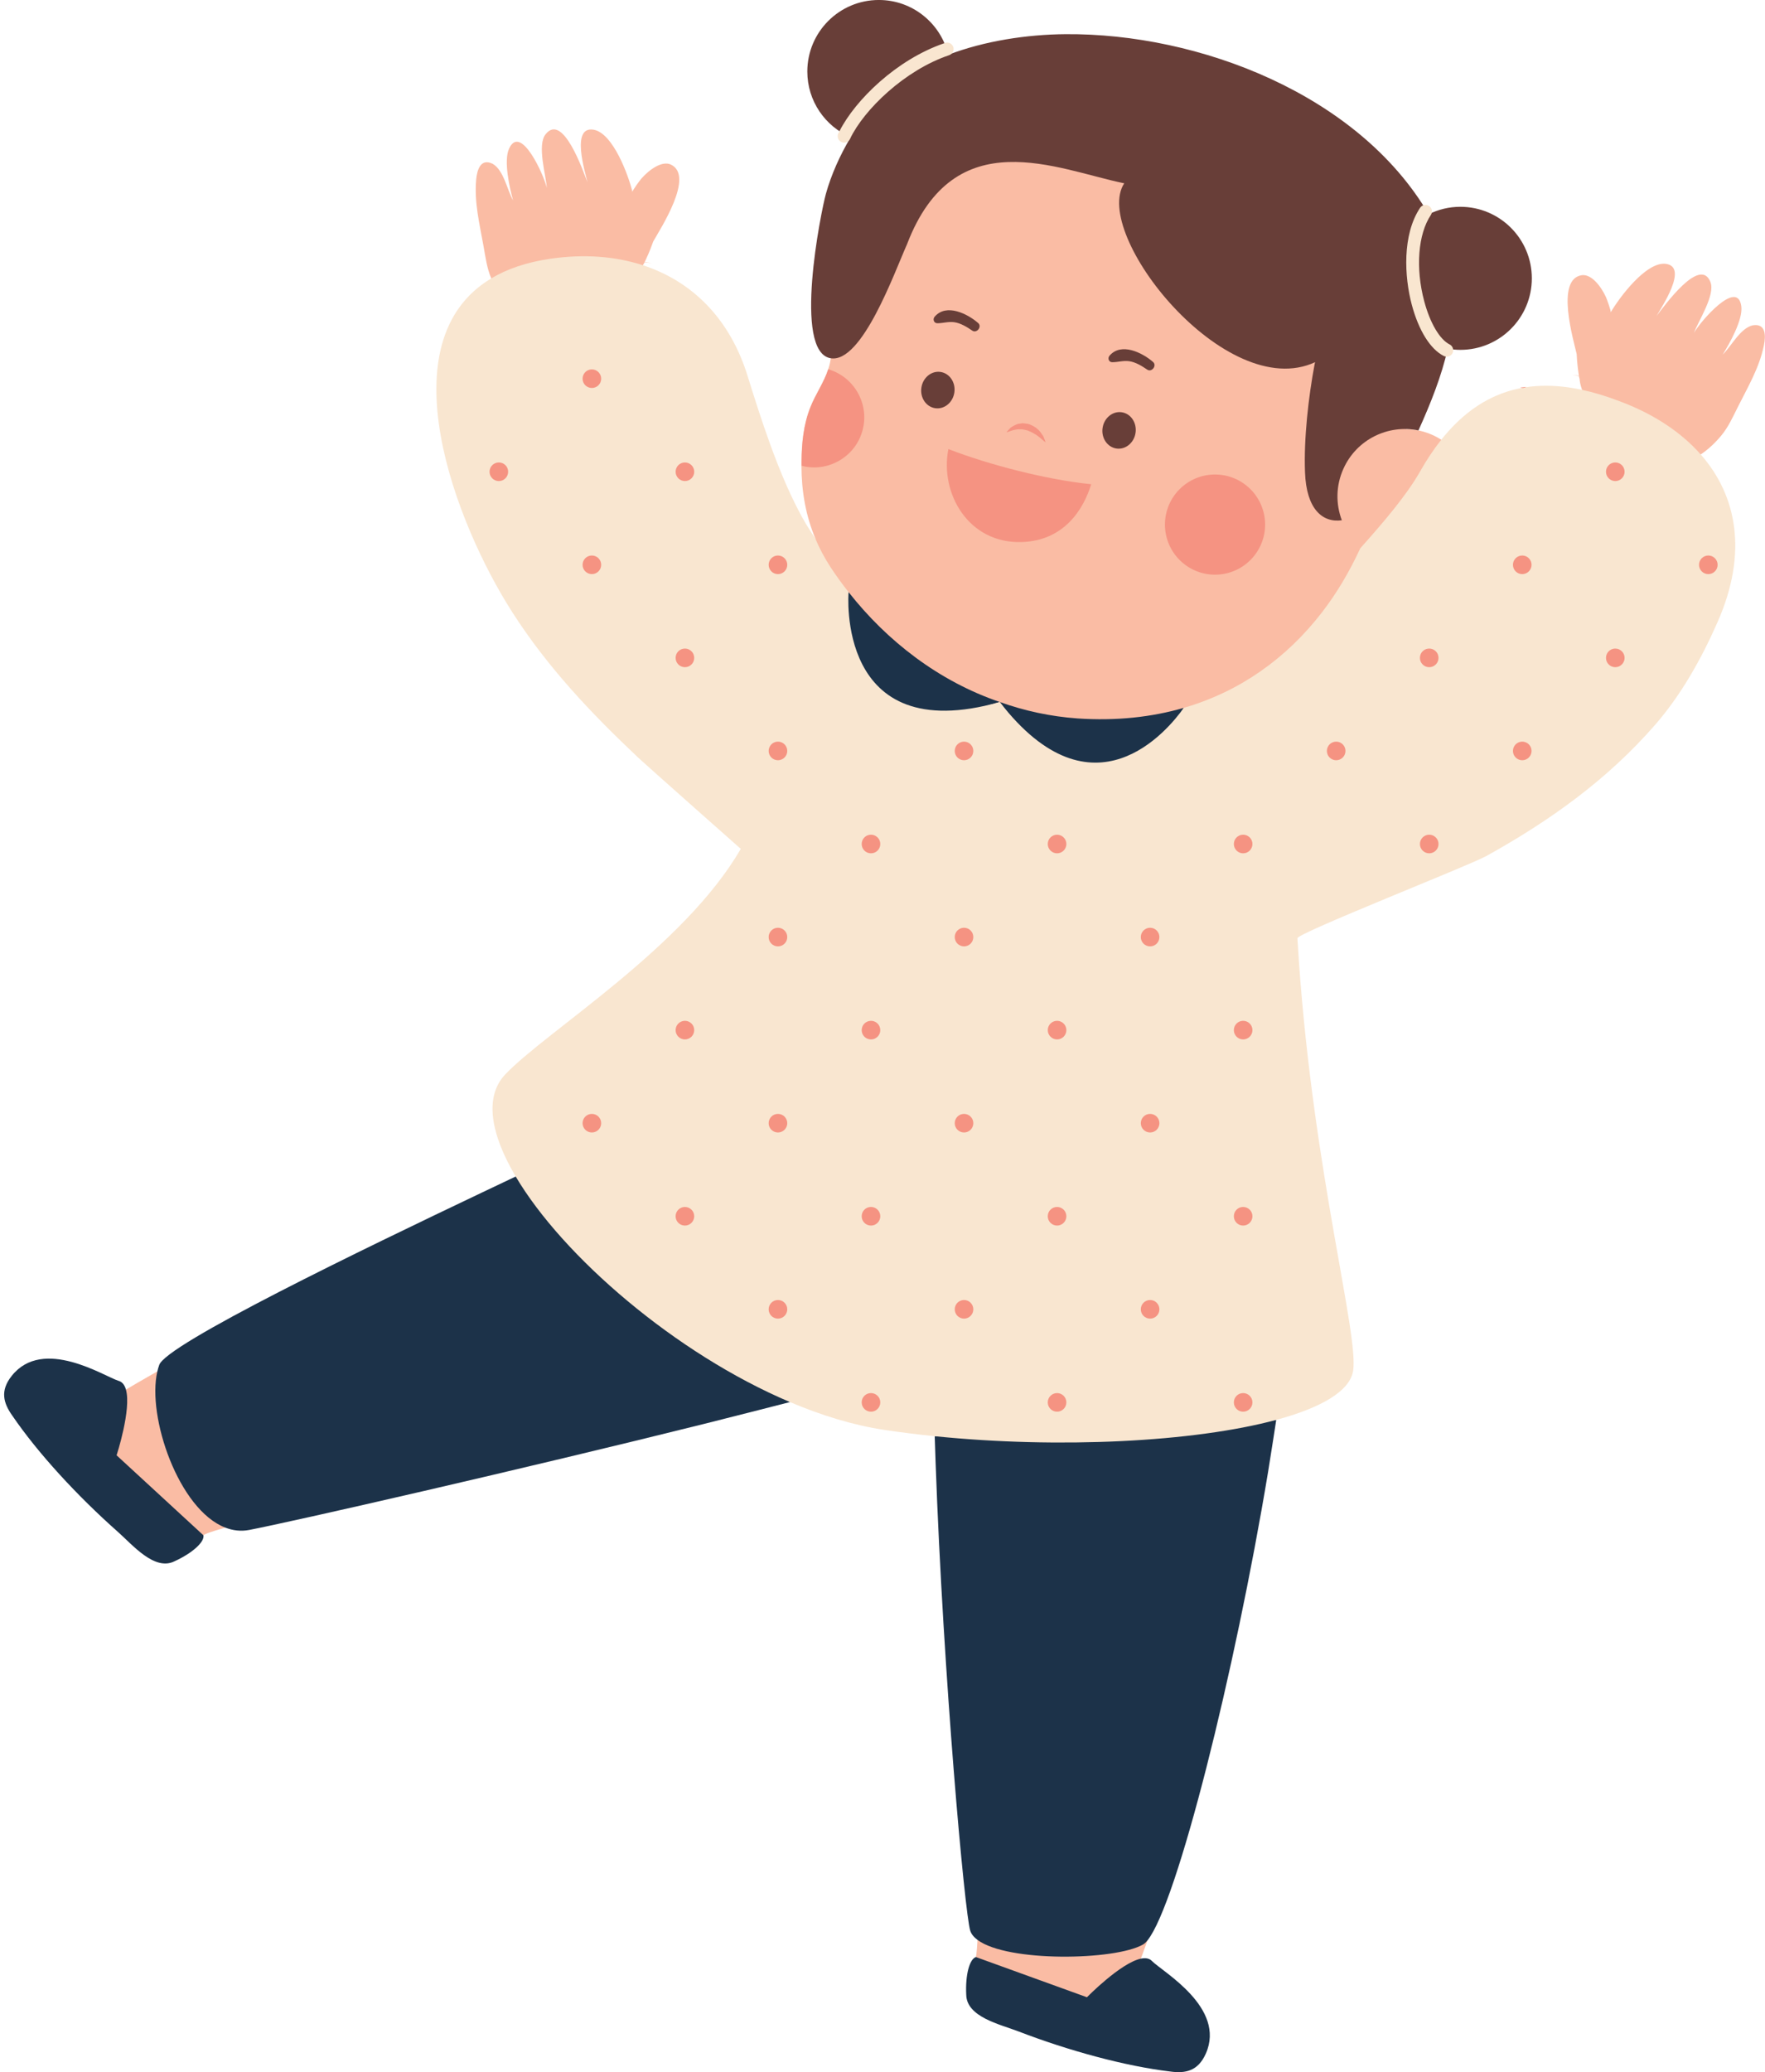 <?xml version="1.0" encoding="UTF-8"?><svg xmlns="http://www.w3.org/2000/svg" xmlns:xlink="http://www.w3.org/1999/xlink" height="500.0" preserveAspectRatio="xMidYMid meet" version="1.0" viewBox="-1.0 -0.0 426.0 500.0" width="426.0" zoomAndPan="magnify"><defs><clipPath id="a"><path d="M 2 1 L 424.969 1 L 424.969 498 L 2 498 Z M 2 1"/></clipPath><clipPath id="b"><path d="M 232 472 L 292 472 L 292 499.988 L 232 499.988 Z M 232 472"/></clipPath></defs><g><g clip-path="url(#a)" id="change1_1"><path d="M 422.031 78.496 C 419.02 79.195 416.863 83.566 414.805 85.543 C 416.457 82.871 419.699 77.141 419.281 73.914 C 418.379 67.074 409.227 77.77 407.836 80.352 C 408.891 77.465 413.121 71.094 411.805 67.988 C 409.285 61.797 400.68 73.863 398.812 76.254 C 400.008 74.148 406.625 64.352 401.027 63.66 C 396.297 63.098 389.793 71.863 387.762 75.363 C 387.895 75.137 386.836 72.172 386.617 71.691 C 385.395 69.031 383.066 66.055 380.75 66.406 C 374.402 67.379 378.77 81.996 379.539 85.402 C 379.645 87.691 379.93 89.684 380.086 90.668 L 378.398 90.441 L 380.098 90.754 C 380.156 91.113 380.195 91.32 380.195 91.32 L 380.234 91.234 C 380.309 92.859 380.953 94.621 381.898 96.34 L 380.43 96.023 C 377.539 95.398 374.754 95.082 372.141 95.082 C 362.777 95.082 355.035 99.074 348.48 107.289 C 345.719 104.988 342.184 103.59 338.32 103.531 L 338.355 101.531 C 338.738 101.535 339.121 101.559 339.504 101.59 L 339.355 103.426 L 339.535 103.031 C 341.691 98.254 344.375 91.945 346.027 85.539 L 346.473 83.809 L 347.676 83.977 L 347.461 82.094 L 349.93 82.34 C 350.441 82.391 350.957 82.414 351.461 82.414 C 359.875 82.414 366.723 75.57 366.723 67.156 C 366.723 58.738 359.875 51.895 351.461 51.895 C 349.355 51.895 347.309 52.32 345.371 53.164 L 341.781 54.73 L 342.445 51.703 L 341.691 51.988 L 340.816 50.617 C 322.996 22.727 285.871 10.238 256.984 10.238 L 256.184 10.242 C 246.777 10.316 237.262 11.934 229.391 14.793 L 227.273 11.52 C 227.137 11.66 227.137 11.852 227.18 11.973 C 227.238 12.148 227.406 12.266 227.605 12.266 C 227.656 12.266 227.711 12.258 227.742 12.246 L 225.859 12.902 L 225.121 11.199 C 222.699 5.605 217.203 1.992 211.113 1.992 C 202.699 1.992 195.855 8.84 195.855 17.254 C 195.855 22.387 198.418 27.145 202.711 29.984 L 204.195 30.969 L 203.262 32.805 C 203.219 32.883 203.176 32.961 203.137 33.039 C 203.188 32.938 203.195 32.812 203.156 32.703 C 203.117 32.594 203.031 32.504 202.926 32.453 C 202.887 32.434 202.824 32.41 202.738 32.41 C 202.617 32.41 202.504 32.453 202.43 32.527 L 205.555 34.965 C 203.223 38.992 201.395 43.242 200.273 47.246 C 198.988 51.859 194.254 76.875 198.441 83.406 C 198.922 84.16 199.379 84.371 199.707 84.445 L 199.781 84.457 C 199.688 85.125 199.59 85.789 199.512 86.457 C 199.387 87.359 199.199 88.266 198.887 89.105 C 197.859 92.289 195.832 95.094 194.613 98.184 C 192.93 102.359 192.492 106.914 192.434 111.375 L 192.434 112.371 C 192.453 118.637 193.496 124.5 195.844 130.062 L 194.109 131.004 C 192.379 128.484 190.961 126.105 189.785 123.762 C 184.75 114.051 180.84 101.988 177.566 91.438 C 173.625 78.574 165.324 69.742 153.57 65.898 L 153.223 65.785 C 153.699 65.09 154.078 64.375 154.332 63.652 L 154.344 63.746 C 154.344 63.746 154.434 63.574 154.578 63.27 L 156.328 63.504 L 154.617 63.195 C 155.039 62.32 155.895 60.473 156.664 58.262 C 158.371 55.219 166.727 42.453 160.922 39.711 C 158.801 38.711 155.723 40.902 153.793 43.102 C 153.441 43.5 151.582 46.043 151.645 46.297 C 150.699 42.359 146.965 32.105 142.27 31.297 C 136.711 30.359 140.258 41.637 140.801 43.996 C 139.691 41.176 134.887 27.156 130.707 32.371 C 128.555 34.969 130.793 42.285 130.98 45.352 C 130.387 42.48 124.664 29.617 121.848 35.918 C 120.527 38.891 122 45.309 122.824 48.34 C 121.41 45.855 120.594 41.051 117.902 39.52 C 114.949 38.078 114.125 41.121 113.926 43.371 C 113.438 48.84 114.762 54.105 115.711 59.426 C 116.195 62.141 116.508 64.695 117.605 67.254 C 117.855 67.84 118.133 68.422 118.43 68.992 C 112.695 72.477 108.949 77.777 107.305 84.77 C 103.129 102.52 113.203 129.289 124.332 146.652 C 131.984 158.586 141.191 168.535 149.777 176.91 C 150.5 177.883 151.23 178.836 151.973 179.77 L 152.5 179.543 C 153.16 180.176 153.816 180.797 154.469 181.406 C 156.074 182.922 175.066 199.742 178.543 202.82 L 181.254 202.82 L 179.52 205.82 C 169.82 222.598 150.781 237.535 136.883 248.441 C 130.699 253.297 125.359 257.484 122.387 260.621 C 116.832 266.484 121.754 277.07 125.18 282.859 L 126.297 284.746 L 123.281 286.176 C 104.148 295.262 47.66 322.082 40.031 329.203 C 33.363 332.906 29.391 335.301 29.391 335.301 C 28.816 335.129 27.809 335.004 26.555 334.922 C 25.906 334.676 25.117 334.309 24.094 333.824 C 20.906 332.328 15.574 329.82 10.828 329.82 C 7.645 329.82 5.215 330.926 3.398 333.207 C 1.473 335.621 1.523 337.512 3.625 340.461 C 9.535 349.129 18.707 359.215 28.781 368.133 C 29.355 368.641 29.977 369.23 30.633 369.855 C 33.02 372.133 36.285 375.25 38.867 375.25 C 39.336 375.25 39.773 375.148 40.258 374.906 C 41.758 374.227 42.922 373.531 43.809 372.902 C 45.027 372.34 46.852 371.77 48.098 370.449 C 48.543 369.977 52.246 368.852 58.152 367.281 C 58.352 367.258 58.551 367.234 58.75 367.195 C 71.066 364.844 145.398 347.762 189.152 336.363 L 189.809 336.191 L 190.438 336.457 C 198.27 339.777 205.777 341.992 212.75 343.039 C 216.594 343.617 220.645 344.125 224.797 344.547 L 226.539 344.727 L 226.594 346.477 C 228.281 401.078 233.801 461.102 235.074 465.238 C 235.078 465.258 235.09 465.273 235.094 465.289 C 234.891 469.258 234.707 471.734 234.539 472.215 C 233.941 473.934 234.285 475.824 234.344 477.164 C 234.191 478.254 234.117 479.621 234.203 481.289 C 234.262 484.406 239.176 486.086 243.121 487.438 C 243.977 487.73 244.785 488.008 245.504 488.281 C 258.059 493.109 271.238 496.594 281.695 497.848 C 282.352 497.941 282.926 497.984 283.449 497.984 C 285.422 497.984 286.984 497.426 288.199 494.699 C 291.645 486.953 282.84 480.234 278.109 476.625 C 277.219 475.945 276.531 475.418 275.992 474.934 C 275.344 473.863 274.77 473.031 274.355 472.602 C 274.355 472.602 283.453 448.867 289.754 419.934 C 295.508 396.453 301.281 367.828 305.047 342.309 L 305.238 341.012 L 306.504 340.668 C 316.801 337.891 323.035 334.152 323.613 330.414 C 324.133 327.031 322.43 317.41 320.273 305.227 C 317.047 286.98 312.625 261.996 310.531 232.496 C 310.363 230.117 310.145 226.508 310.145 226.508 C 310.02 224.477 310.016 224.352 338.527 212.566 C 347.051 209.047 355.102 205.719 356.742 204.809 C 373.859 195.328 386.613 185.434 396.879 173.676 C 402.441 167.301 407.301 159.316 411.73 149.258 C 418.23 134.5 416.969 121.324 408.105 111.129 C 408.141 110.902 408.184 110.676 408.219 110.445 C 410.582 109.105 412.668 107.238 414.402 105.156 C 416.18 103.016 417.211 100.656 418.449 98.195 C 420.879 93.363 423.648 88.695 424.738 83.316 C 425.195 81.109 425.277 77.953 422.031 78.496" fill="#fabca4"/></g><g clip-path="url(#b)" id="change2_1"><path d="M 277.074 473.211 C 276.426 472.512 275.477 472.375 274.363 472.605 C 269.461 473.633 261.344 481.918 261.344 481.918 L 234.547 472.219 C 233.023 472.684 231.961 476.477 232.211 481.332 C 232.312 486.695 240.391 488.461 244.793 490.152 C 257.008 494.852 270.582 498.535 281.426 499.836 C 285.141 500.355 288.16 499.727 290.035 495.52 C 294.961 484.445 279.641 475.793 277.074 473.211" fill="#1c3249"/></g><g id="change2_2"><path d="M 48.102 370.457 L 27.141 351.152 C 27.141 351.152 30.75 340.129 29.398 335.305 C 29.09 334.211 28.531 333.434 27.609 333.18 C 24.137 332.094 9.395 322.488 1.84 331.969 C -1.031 335.57 -0.195 338.539 1.98 341.594 C 8.133 350.617 17.664 360.965 27.465 369.637 C 30.996 372.762 36.285 379.113 41.094 376.734 C 45.52 374.719 48.395 372.023 48.102 370.457" fill="#1c3249"/></g><g id="change2_3"><path d="M 224.602 346.543 C 224.602 346.543 224.738 350.793 224.816 352.93 C 226.684 404.762 231.832 461.48 233.168 465.832 C 233.426 466.676 234.055 467.426 234.945 468.09 C 242.211 473.5 268.113 473.059 274.875 469.195 C 275.223 468.996 275.594 468.645 275.984 468.16 C 283.121 459.242 297.039 403.52 305.055 355.215 C 305.762 350.941 307.031 342.605 307.031 342.605 L 224.602 346.543" fill="#1c3249"/></g><g id="change2_4"><path d="M 115.43 287.699 C 86.941 301.254 38.832 324.441 37.418 329.395 C 37.242 329.871 37.102 330.387 36.977 330.922 C 34.434 341.832 42.113 364.262 53.379 368.598 C 55.215 369.305 57.137 369.547 59.133 369.164 C 69.266 367.23 125.148 354.492 169.316 343.48 C 176.488 341.691 189.66 338.305 189.66 338.305 L 123.465 283.883 C 123.465 283.883 118.336 286.316 115.43 287.699" fill="#1c3249"/></g><g id="change2_5"><path d="M 240.281 169.379 C 225.633 164.383 213.141 154.738 203.82 142.887 L 203.812 142.883 C 203.812 142.883 190.141 166.469 196.312 174.922 C 201.113 181.496 222.914 174.316 240.301 169.395 L 240.281 169.379" fill="#1c3249"/></g><g id="change2_6"><path d="M 263.309 195.168 C 274.461 195.234 282.398 174.078 284.715 170.801 C 276.941 173.055 268.375 173.984 259.055 173.352 C 252.512 172.883 246.246 171.512 240.32 169.395 L 240.301 169.395 C 248.742 180.309 256.617 195.125 263.309 195.168" fill="#1c3249"/></g><g id="change3_1"><path d="M 265.117 103.27 C 265.469 100.852 267.539 99.152 269.734 99.473 C 271.934 99.793 273.43 102.012 273.078 104.43 C 272.727 106.844 270.66 108.543 268.461 108.223 C 266.266 107.902 264.766 105.684 265.117 103.27" fill="#683e38"/></g><g id="change3_2"><path d="M 221.383 93.543 C 221.734 91.125 223.805 89.426 226 89.746 C 228.199 90.066 229.695 92.285 229.344 94.699 C 228.992 97.117 226.926 98.816 224.727 98.496 C 222.527 98.176 221.031 95.957 221.383 93.543" fill="#683e38"/></g><g id="change3_3"><path d="M 224.582 76.422 C 224.074 77.012 224.383 77.996 225.234 77.996 C 226.617 77.996 227.906 77.547 229.312 77.746 C 230.895 77.973 232.367 78.895 233.664 79.773 C 234.766 80.516 236.082 78.809 235.082 77.938 C 232.531 75.715 227.402 73.133 224.582 76.422" fill="#683e38"/></g><g id="change3_4"><path d="M 266.797 85.824 C 266.289 86.414 266.598 87.402 267.449 87.398 C 268.836 87.398 270.121 86.953 271.531 87.152 C 273.109 87.379 274.586 88.301 275.883 89.18 C 276.98 89.922 278.301 88.215 277.301 87.34 C 274.75 85.117 269.621 82.535 266.797 85.824" fill="#683e38"/></g><g id="change3_5"><path d="M 351.465 49.898 C 348.715 49.898 346.129 50.555 343.824 51.695 C 326.852 22.754 288.309 7.992 256.172 8.246 C 246.801 8.32 236.695 9.867 227.883 13.211 C 226.055 5.633 219.254 -0.004 211.117 -0.004 C 201.586 -0.004 193.855 7.727 193.855 17.258 C 193.855 24.379 198.168 30.488 204.32 33.125 C 201.703 37.477 199.605 42.234 198.352 46.715 C 197.148 51.023 190.301 84.98 199.504 86.445 C 207.059 87.648 214.836 65.836 217.926 58.914 C 229.395 28.969 254.133 40.918 270.344 44.23 C 262.367 56.418 294.824 97.375 316.406 87.395 L 316.281 87.957 C 314.816 95.754 313.664 105.859 313.977 113.934 C 314.285 122.824 318.184 126.191 322.863 125.535 C 321.398 121.641 321.398 117.211 323.238 113.125 C 326.418 106.012 334.059 102.332 341.359 103.859 C 344.309 97.32 346.93 90.77 348.426 84.137 C 349.414 84.312 350.426 84.418 351.465 84.418 C 360.996 84.418 368.723 76.691 368.723 67.156 C 368.723 57.625 360.996 49.898 351.465 49.898" fill="#683e38"/></g><g id="change4_1"><path d="M 240.309 169.391 C 240.301 169.387 240.293 169.383 240.281 169.379 L 240.301 169.395 L 240.32 169.395 C 240.316 169.391 240.312 169.391 240.309 169.391" fill="#f9e6d0"/></g><g id="change4_2"><path d="M 409.48 109.648 C 404.527 104.023 397.613 99.605 389.363 96.613 C 386.418 95.504 383.586 94.656 380.855 94.066 C 367.02 91.078 355.832 94.828 346.859 106.113 C 345.055 108.383 343.34 110.945 341.711 113.828 C 338.434 119.586 332.883 126.051 327.484 132.109 C 327.426 132.176 327.363 132.246 327.305 132.312 C 324.711 137.945 321.629 143.148 318.031 147.809 C 309.531 158.789 298.344 166.844 284.715 170.801 C 281.012 176.047 262.805 198.504 240.301 169.395 C 200.562 180.648 203.812 142.883 203.812 142.883 L 203.82 142.891 C 202.316 140.973 200.883 139.008 199.547 136.984 C 198.023 134.668 196.77 132.305 195.762 129.879 C 194.238 127.66 192.816 125.34 191.566 122.848 C 186.59 113.25 182.684 101.168 179.484 90.859 C 175.188 76.836 165.992 67.859 154.195 64.008 C 147.457 61.805 139.871 61.266 131.863 62.43 C 126.066 63.27 121.359 64.91 117.574 67.172 C 92.027 82.43 108.887 126.258 122.656 147.738 C 131.188 161.051 141.66 172.086 153.102 182.871 C 154.789 184.461 177.789 204.832 177.793 204.824 C 163.988 228.707 130.809 248.84 120.941 259.254 C 115.816 264.66 117.422 273.672 123.465 283.883 C 134.84 303.098 161.957 326.562 189.66 338.305 C 197.324 341.551 205.027 343.906 212.457 345.023 C 216.43 345.621 220.488 346.125 224.602 346.543 C 254.547 349.59 287.176 347.965 307.031 342.605 C 317.812 339.695 324.828 335.688 325.594 330.727 C 326.949 321.957 316.148 283.312 312.531 232.359 C 312.363 229.988 312.148 226.391 312.148 226.391 C 312.07 225.16 353.453 208.926 357.719 206.562 C 372.961 198.121 386.875 188.188 398.391 174.996 C 404.785 167.672 409.656 158.949 413.566 150.07 C 420.867 133.492 418.285 119.652 409.48 109.648" fill="#f9e6d0"/></g><g id="change4_3"><path d="M 202.074 34.266 C 202.289 34.367 202.52 34.418 202.742 34.418 C 203.148 34.418 203.535 34.25 203.828 33.965 C 203.957 33.84 204.07 33.699 204.152 33.527 C 207.535 26.406 217.418 16.898 228.094 13.312 C 228.34 13.23 228.543 13.09 228.711 12.918 C 229.105 12.512 229.27 11.91 229.078 11.34 C 228.805 10.52 227.918 10.07 227.102 10.355 C 227.055 10.371 227.008 10.395 226.961 10.41 C 215.395 14.348 205.418 24.148 201.609 31.66 C 201.52 31.836 201.418 32.016 201.336 32.188 C 200.965 32.969 201.297 33.898 202.074 34.266" fill="#f9e6d0"/></g><g id="change4_4"><path d="M 347.492 85.902 C 347.645 85.977 347.805 86.016 347.965 86.039 C 348.039 86.051 348.109 86.062 348.184 86.062 C 348.758 86.062 349.309 85.746 349.582 85.199 C 349.719 84.922 349.766 84.621 349.73 84.332 C 349.676 83.824 349.371 83.352 348.879 83.105 C 346.496 81.926 344.148 77.934 342.75 72.688 C 340.617 64.688 341.246 56.516 344.352 51.867 C 344.465 51.699 344.535 51.52 344.574 51.336 C 344.711 50.727 344.469 50.074 343.922 49.707 C 343.484 49.414 342.957 49.375 342.504 49.547 C 342.211 49.656 341.945 49.855 341.758 50.137 C 337.41 56.648 337.953 66.789 339.738 73.492 C 341.41 79.762 344.234 84.281 347.492 85.902" fill="#f9e6d0"/></g><g id="change5_1"><path d="M 411.32 134.039 C 410.082 134.039 409.074 135.043 409.074 136.285 C 409.074 137.523 410.082 138.531 411.32 138.531 C 412.562 138.527 413.566 137.523 413.566 136.285 C 413.566 135.043 412.559 134.039 411.32 134.039" fill="#f59382"/></g><g id="change5_2"><path d="M 388.867 111.586 C 387.625 111.586 386.621 112.586 386.621 113.828 C 386.621 115.07 387.625 116.078 388.867 116.078 C 389.484 116.078 390.047 115.824 390.453 115.418 C 390.859 115.012 391.113 114.449 391.113 113.828 C 391.109 113.207 390.859 112.645 390.453 112.238 C 390.047 111.836 389.484 111.586 388.867 111.586" fill="#f59382"/></g><g id="change5_3"><path d="M 366.41 134.039 C 365.168 134.039 364.164 135.043 364.164 136.285 C 364.164 137.523 365.168 138.531 366.41 138.531 C 367.648 138.527 368.656 137.523 368.656 136.285 C 368.656 135.043 367.652 134.039 366.41 134.039" fill="#f59382"/></g><g id="change5_4"><path d="M 367.414 93.352 C 366.914 93.398 366.41 93.449 365.914 93.516 C 366.078 93.555 366.234 93.617 366.41 93.617 C 366.777 93.617 367.109 93.508 367.414 93.352" fill="#f59382"/></g><g id="change5_5"><path d="M 343.953 201.406 C 345.195 201.406 346.199 202.41 346.199 203.652 C 346.199 204.891 345.195 205.898 343.953 205.898 C 342.715 205.898 341.711 204.891 341.711 203.652 C 341.711 202.41 342.715 201.406 343.953 201.406" fill="#f59382"/></g><g id="change5_6"><path d="M 321.5 178.949 C 320.258 178.949 319.254 179.953 319.254 181.195 C 319.254 182.434 320.258 183.438 321.5 183.438 C 322.738 183.438 323.746 182.434 323.746 181.195 C 323.746 179.953 322.738 178.949 321.5 178.949" fill="#f59382"/></g><g id="change5_7"><path d="M 366.41 178.949 C 365.168 178.949 364.164 179.953 364.164 181.195 C 364.164 182.434 365.168 183.438 366.41 183.438 C 367.652 183.438 368.656 182.434 368.656 181.195 C 368.656 179.953 367.652 178.949 366.41 178.949" fill="#f59382"/></g><g id="change5_8"><path d="M 299.043 246.316 C 298.113 246.316 297.316 246.879 296.977 247.688 C 296.863 247.953 296.801 248.25 296.801 248.562 C 296.801 249.797 297.801 250.805 299.043 250.805 C 300.281 250.805 301.289 249.797 301.289 248.562 C 301.289 248.25 301.227 247.953 301.113 247.688 C 300.77 246.879 299.973 246.316 299.043 246.316" fill="#f59382"/></g><g id="change5_9"><path d="M 299.043 201.406 C 297.801 201.406 296.801 202.406 296.801 203.648 C 296.801 204.891 297.801 205.898 299.043 205.898 C 300.281 205.898 301.289 204.891 301.289 203.648 C 301.289 202.406 300.281 201.406 299.043 201.406" fill="#f59382"/></g><g id="change5_10"><path d="M 390.453 157.152 C 390.047 156.746 389.484 156.496 388.867 156.496 C 387.934 156.496 387.137 157.059 386.797 157.867 C 386.684 158.137 386.621 158.43 386.621 158.742 C 386.621 159.051 386.684 159.344 386.797 159.613 C 387.137 160.418 387.934 160.984 388.867 160.984 C 389.484 160.984 390.047 160.734 390.453 160.324 C 390.656 160.121 390.82 159.883 390.934 159.613 C 391.051 159.344 391.113 159.051 391.113 158.738 C 391.113 158.43 391.051 158.133 390.934 157.863 C 390.82 157.598 390.656 157.355 390.453 157.152" fill="#f59382"/></g><g id="change5_11"><path d="M 343.953 160.984 C 344.887 160.984 345.684 160.418 346.023 159.613 C 346.137 159.344 346.199 159.051 346.199 158.738 C 346.199 158.43 346.137 158.133 346.023 157.863 C 345.684 157.059 344.883 156.496 343.953 156.496 C 343.023 156.496 342.227 157.059 341.887 157.863 C 341.773 158.133 341.711 158.43 341.711 158.738 C 341.711 159.051 341.773 159.344 341.887 159.613 C 342.227 160.418 343.027 160.984 343.953 160.984" fill="#f59382"/></g><g id="change5_12"><path d="M 299.043 336.137 C 297.801 336.137 296.801 337.141 296.801 338.383 C 296.801 338.691 296.863 338.984 296.977 339.254 C 297.316 340.059 298.113 340.625 299.043 340.625 C 299.973 340.625 300.77 340.059 301.113 339.254 C 301.227 338.984 301.289 338.691 301.289 338.383 C 301.289 337.141 300.281 336.137 299.043 336.137" fill="#f59382"/></g><g id="change5_13"><path d="M 299.043 291.227 C 297.801 291.227 296.801 292.227 296.801 293.469 C 296.801 294.711 297.801 295.719 299.043 295.719 C 300.281 295.719 301.289 294.711 301.289 293.469 C 301.289 292.227 300.281 291.227 299.043 291.227" fill="#f59382"/></g><g id="change5_14"><path d="M 254.133 246.316 C 253.203 246.316 252.406 246.879 252.066 247.688 C 251.949 247.953 251.891 248.25 251.891 248.562 C 251.891 249.797 252.895 250.805 254.133 250.805 C 255.375 250.805 256.379 249.797 256.379 248.562 C 256.379 248.25 256.316 247.953 256.199 247.688 C 255.859 246.879 255.062 246.316 254.133 246.316" fill="#f59382"/></g><g id="change5_15"><path d="M 254.133 201.406 C 255.371 201.406 256.379 202.41 256.379 203.652 C 256.379 204.891 255.371 205.898 254.133 205.898 C 252.891 205.898 251.887 204.891 251.887 203.652 C 251.887 202.41 252.891 201.406 254.133 201.406" fill="#f59382"/></g><g id="change5_16"><path d="M 231.68 223.859 C 230.438 223.859 229.434 224.863 229.434 226.105 C 229.434 227.348 230.438 228.352 231.68 228.352 C 232.914 228.352 233.922 227.348 233.922 226.105 C 233.922 224.863 232.914 223.859 231.68 223.859" fill="#f59382"/></g><g id="change5_17"><path d="M 276.59 228.352 C 277.828 228.352 278.832 227.344 278.832 226.105 C 278.832 224.863 277.828 223.859 276.59 223.859 C 275.348 223.859 274.344 224.863 274.344 226.105 C 274.344 227.344 275.344 228.352 276.59 228.352" fill="#f59382"/></g><g id="change5_18"><path d="M 231.68 178.949 C 230.438 178.949 229.434 179.953 229.434 181.195 C 229.434 182.434 230.438 183.438 231.68 183.438 C 232.914 183.438 233.922 182.434 233.922 181.195 C 233.922 179.953 232.914 178.949 231.68 178.949" fill="#f59382"/></g><g id="change5_19"><path d="M 209.223 246.316 C 208.91 246.316 208.617 246.379 208.348 246.492 C 207.809 246.719 207.379 247.148 207.152 247.688 C 207.039 247.957 206.977 248.254 206.977 248.562 C 206.977 249.488 207.539 250.289 208.348 250.629 C 208.617 250.742 208.91 250.809 209.223 250.809 C 210.461 250.809 211.469 249.801 211.469 248.562 C 211.469 248.25 211.402 247.953 211.289 247.688 C 210.949 246.879 210.148 246.316 209.223 246.316" fill="#f59382"/></g><g id="change5_20"><path d="M 209.223 201.406 C 208.91 201.406 208.617 201.469 208.348 201.582 C 207.539 201.922 206.977 202.719 206.977 203.648 C 206.977 204.578 207.539 205.379 208.348 205.723 C 208.617 205.836 208.91 205.898 209.223 205.898 C 210.461 205.898 211.469 204.891 211.469 203.648 C 211.469 202.406 210.461 201.406 209.223 201.406" fill="#f59382"/></g><g id="change5_21"><path d="M 254.133 336.137 C 252.895 336.137 251.887 337.141 251.887 338.383 C 251.887 338.691 251.949 338.984 252.062 339.254 C 252.406 340.059 253.203 340.625 254.133 340.625 C 255.062 340.625 255.859 340.059 256.199 339.254 C 256.312 338.984 256.375 338.691 256.375 338.383 C 256.379 337.141 255.371 336.137 254.133 336.137" fill="#f59382"/></g><g id="change5_22"><path d="M 254.133 291.227 C 255.371 291.227 256.379 292.23 256.379 293.473 C 256.379 294.711 255.371 295.719 254.133 295.719 C 252.891 295.719 251.887 294.711 251.887 293.473 C 251.887 292.23 252.891 291.227 254.133 291.227" fill="#f59382"/></g><g id="change5_23"><path d="M 231.68 313.68 C 230.438 313.68 229.434 314.684 229.434 315.926 C 229.434 317.164 230.438 318.172 231.68 318.172 C 232.914 318.172 233.922 317.164 233.922 315.926 C 233.922 314.684 232.914 313.68 231.68 313.68" fill="#f59382"/></g><g id="change5_24"><path d="M 276.59 313.68 C 275.348 313.68 274.344 314.684 274.344 315.926 C 274.344 317.164 275.348 318.172 276.59 318.172 C 277.828 318.172 278.836 317.164 278.836 315.926 C 278.832 314.684 277.828 313.68 276.59 313.68" fill="#f59382"/></g><g id="change5_25"><path d="M 231.68 268.77 C 230.438 268.77 229.434 269.773 229.434 271.016 C 229.434 272.254 230.438 273.258 231.68 273.258 C 232.914 273.258 233.922 272.254 233.922 271.016 C 233.922 269.773 232.914 268.77 231.68 268.77" fill="#f59382"/></g><g id="change5_26"><path d="M 276.59 268.77 C 275.348 268.77 274.344 269.773 274.344 271.016 C 274.344 272.254 275.348 273.258 276.59 273.258 C 277.828 273.258 278.836 272.254 278.836 271.016 C 278.832 269.773 277.828 268.77 276.59 268.77" fill="#f59382"/></g><g id="change5_27"><path d="M 209.223 336.137 C 208.91 336.137 208.617 336.199 208.348 336.312 C 207.539 336.652 206.977 337.449 206.977 338.383 C 206.977 338.691 207.039 338.984 207.152 339.254 C 207.379 339.789 207.809 340.223 208.348 340.449 C 208.617 340.562 208.91 340.625 209.223 340.625 C 210.148 340.625 210.949 340.059 211.289 339.254 C 211.402 338.984 211.469 338.691 211.469 338.383 C 211.469 337.141 210.461 336.137 209.223 336.137" fill="#f59382"/></g><g id="change5_28"><path d="M 209.223 291.227 C 208.91 291.227 208.617 291.285 208.348 291.402 C 207.539 291.742 206.977 292.535 206.977 293.469 C 206.977 294.398 207.539 295.199 208.348 295.539 C 208.617 295.656 208.91 295.719 209.223 295.719 C 210.461 295.719 211.469 294.711 211.469 293.469 C 211.469 292.227 210.461 291.227 209.223 291.227" fill="#f59382"/></g><g id="change5_29"><path d="M 164.312 160.984 C 165.242 160.984 166.039 160.418 166.379 159.613 C 166.492 159.344 166.555 159.051 166.555 158.742 C 166.555 158.43 166.492 158.137 166.379 157.867 C 166.039 157.059 165.238 156.496 164.312 156.496 C 163.383 156.496 162.586 157.059 162.242 157.867 C 162.129 158.137 162.066 158.43 162.066 158.742 C 162.066 159.051 162.129 159.344 162.242 159.613 C 162.586 160.418 163.383 160.984 164.312 160.984" fill="#f59382"/></g><g id="change5_30"><path d="M 164.312 111.586 C 165.551 111.586 166.559 112.59 166.559 113.828 C 166.559 115.07 165.551 116.074 164.312 116.074 C 163.07 116.074 162.066 115.07 162.066 113.828 C 162.066 112.59 163.07 111.586 164.312 111.586" fill="#f59382"/></g><g id="change5_31"><path d="M 141.855 134.039 C 140.613 134.039 139.609 135.039 139.609 136.285 C 139.609 137.523 140.613 138.527 141.855 138.527 C 143.094 138.527 144.102 137.523 144.102 136.285 C 144.102 135.039 143.094 134.039 141.855 134.039" fill="#f59382"/></g><g id="change5_32"><path d="M 186.766 134.039 C 185.523 134.039 184.523 135.043 184.523 136.285 C 184.523 137.523 185.523 138.531 186.766 138.531 C 188.008 138.527 189.012 137.523 189.012 136.285 C 189.012 135.043 188.008 134.039 186.766 134.039" fill="#f59382"/></g><g id="change5_33"><path d="M 141.855 89.129 C 140.613 89.129 139.609 90.133 139.609 91.375 C 139.609 92.613 140.613 93.617 141.855 93.617 C 143.094 93.617 144.102 92.613 144.102 91.375 C 144.102 90.133 143.094 89.129 141.855 89.129" fill="#f59382"/></g><g id="change5_34"><path d="M 119.402 111.586 C 118.156 111.586 117.156 112.586 117.156 113.828 C 117.156 115.07 118.156 116.078 119.402 116.078 C 120.02 116.078 120.578 115.824 120.988 115.418 C 121.395 115.012 121.645 114.449 121.645 113.828 C 121.645 113.207 121.395 112.645 120.988 112.238 C 120.578 111.836 120.02 111.586 119.402 111.586" fill="#f59382"/></g><g id="change5_35"><path d="M 164.312 246.316 C 163.383 246.316 162.586 246.879 162.242 247.688 C 162.129 247.953 162.066 248.25 162.066 248.562 C 162.066 249.797 163.07 250.805 164.312 250.805 C 165.551 250.805 166.555 249.797 166.555 248.562 C 166.555 248.25 166.492 247.953 166.379 247.688 C 166.039 246.879 165.238 246.316 164.312 246.316" fill="#f59382"/></g><g id="change5_36"><path d="M 186.766 228.352 C 188.008 228.352 189.012 227.348 189.012 226.105 C 189.012 224.863 188.008 223.859 186.766 223.859 C 185.523 223.859 184.523 224.863 184.523 226.105 C 184.523 227.348 185.523 228.352 186.766 228.352" fill="#f59382"/></g><g id="change5_37"><path d="M 186.766 183.438 C 188.008 183.438 189.012 182.434 189.012 181.195 C 189.012 179.953 188.008 178.949 186.766 178.949 C 185.523 178.949 184.523 179.953 184.523 181.195 C 184.523 182.434 185.523 183.438 186.766 183.438" fill="#f59382"/></g><g id="change5_38"><path d="M 164.309 291.227 C 165.551 291.227 166.555 292.23 166.555 293.473 C 166.555 294.711 165.551 295.719 164.309 295.719 C 163.07 295.719 162.062 294.711 162.062 293.473 C 162.062 292.23 163.07 291.227 164.309 291.227" fill="#f59382"/></g><g id="change5_39"><path d="M 186.766 313.68 C 185.523 313.68 184.523 314.684 184.523 315.926 C 184.523 317.164 185.523 318.172 186.766 318.172 C 188.008 318.172 189.012 317.164 189.012 315.926 C 189.012 314.684 188.008 313.68 186.766 313.68" fill="#f59382"/></g><g id="change5_40"><path d="M 141.855 268.77 C 140.613 268.77 139.609 269.773 139.609 271.016 C 139.609 272.254 140.613 273.258 141.855 273.258 C 143.094 273.258 144.102 272.254 144.102 271.016 C 144.102 269.773 143.094 268.77 141.855 268.77" fill="#f59382"/></g><g id="change5_41"><path d="M 186.766 273.258 C 188.008 273.258 189.012 272.254 189.012 271.016 C 189.012 269.773 188.008 268.77 186.766 268.77 C 185.523 268.77 184.523 269.773 184.523 271.016 C 184.523 272.254 185.523 273.258 186.766 273.258" fill="#f59382"/></g><g id="change5_42"><path d="M 199.16 89.176 C 199.066 89.145 199 89.113 198.906 89.113 C 197.879 92.293 195.863 95.098 194.645 98.188 C 192.961 102.367 192.488 106.918 192.488 111.379 L 192.488 112.379 C 198.488 114.031 205.094 110.535 207.027 104.359 C 209.055 98 205.523 91.199 199.16 89.176" fill="#f59382"/></g><g id="change5_43"><path d="M 292.258 114.492 C 298.934 114.492 304.344 119.902 304.344 126.578 C 304.344 133.254 298.934 138.664 292.258 138.664 C 285.582 138.664 280.172 133.254 280.172 126.578 C 280.172 119.902 285.582 114.492 292.258 114.492" fill="#f59382"/></g><g id="change5_44"><path d="M 243.602 103.777 C 244.098 103.691 244.633 103.531 245.215 103.598 C 245.785 103.543 246.375 103.719 246.953 103.855 C 247.527 104.066 248.094 104.297 248.598 104.641 C 249.152 104.902 249.547 105.293 249.977 105.578 C 250.766 106.277 251.355 106.742 251.355 106.742 C 251.355 106.742 251.312 106.559 251.203 106.258 C 251.062 105.973 250.98 105.512 250.676 105.055 C 250.32 104.633 250.012 103.957 249.414 103.539 C 248.891 103.02 248.176 102.672 247.43 102.371 C 247.047 102.246 246.633 102.227 246.242 102.16 C 245.848 102.062 245.453 102.184 245.082 102.23 C 244.316 102.277 243.738 102.742 243.23 102.98 C 242.734 103.266 242.477 103.719 242.242 103.922 C 242.027 104.164 241.93 104.316 241.93 104.316 C 241.93 104.316 242.121 104.27 242.422 104.168 C 242.719 104.07 243.125 103.898 243.602 103.777" fill="#f59382"/></g><g id="change5_45"><path d="M 245.594 130.793 C 255.84 130.477 260.52 122.891 262.371 116.84 C 251.762 115.777 237.75 112.176 227.902 108.355 C 225.797 118.984 232.695 131.191 245.594 130.793" fill="#f59382"/></g></g></svg>